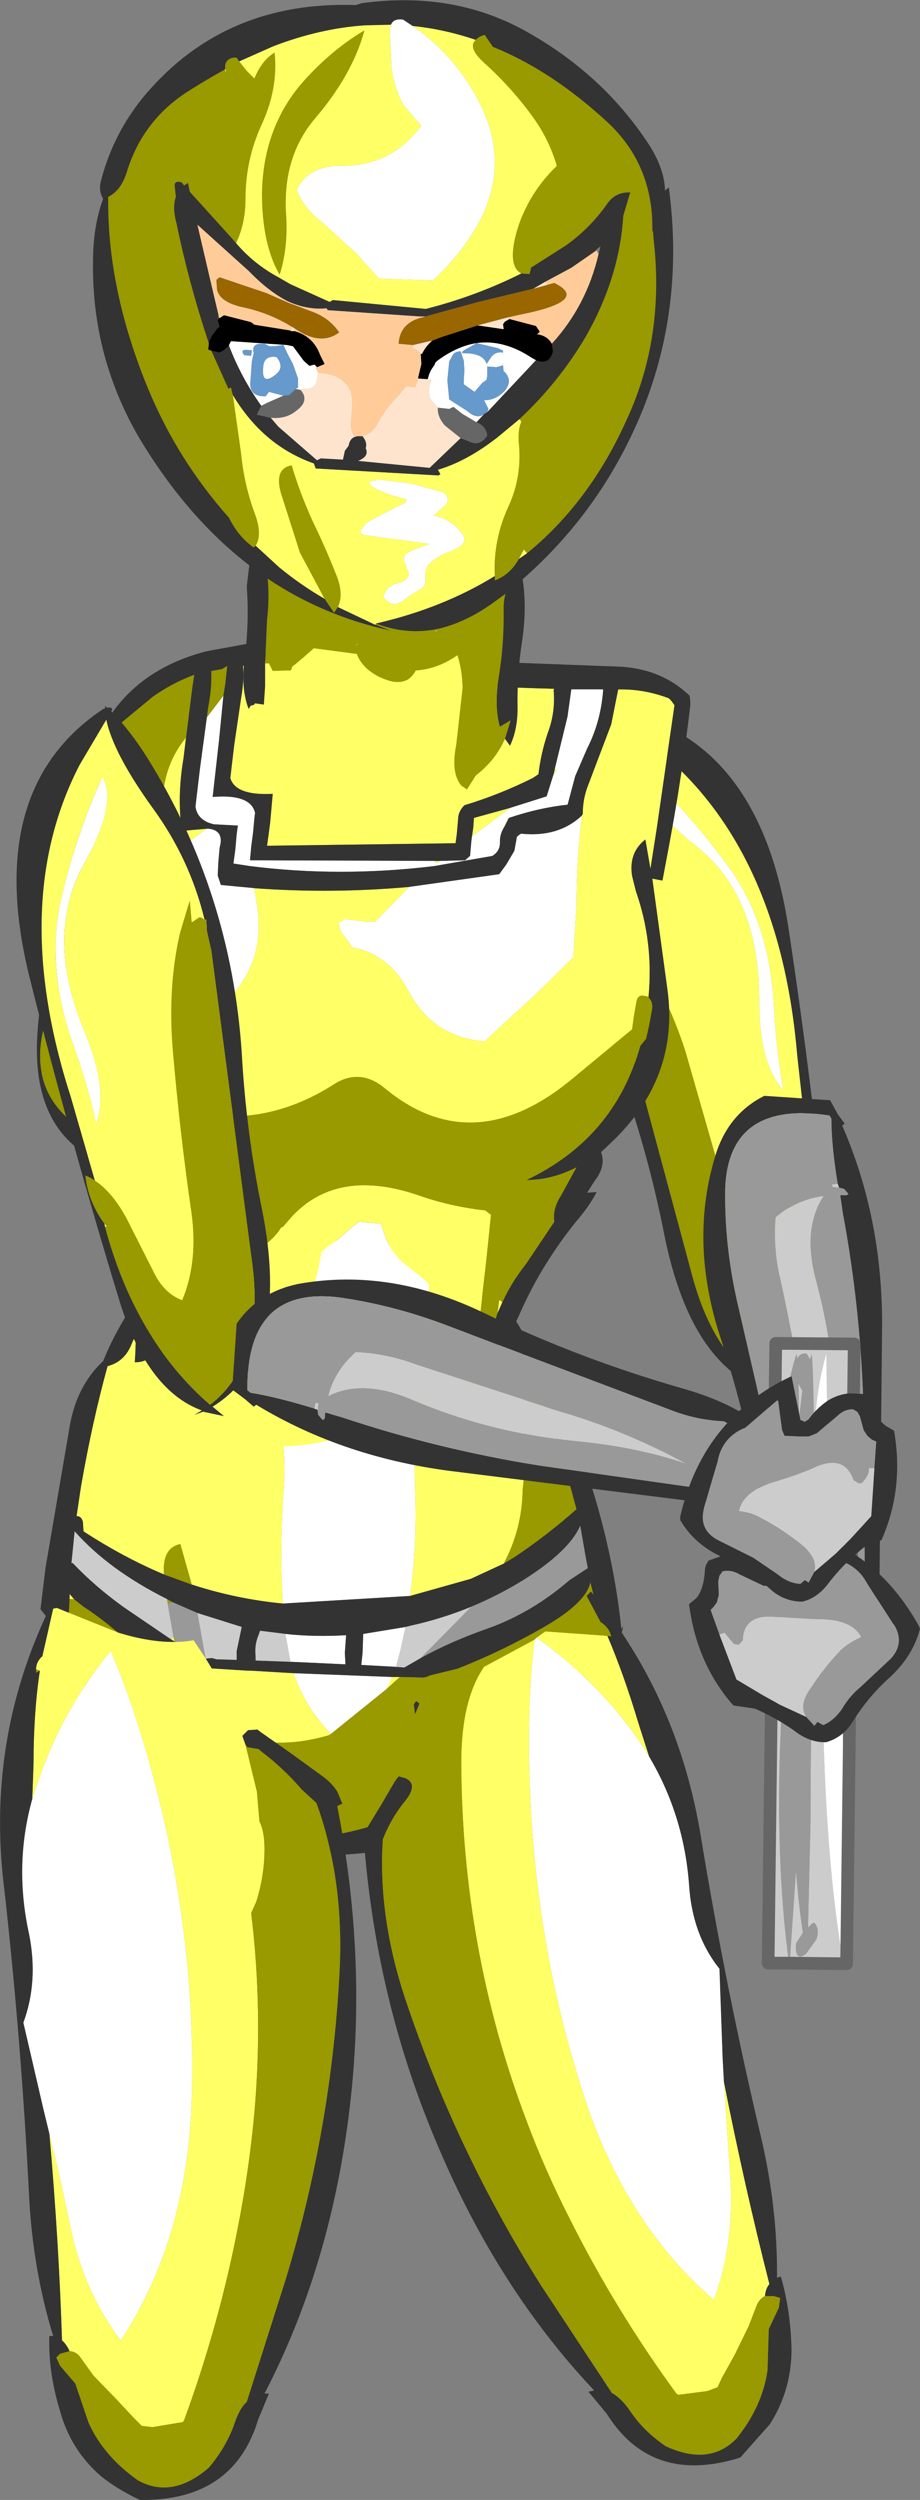<?xml version="1.0" encoding="UTF-8" standalone="no"?>
<svg xmlns:xlink="http://www.w3.org/1999/xlink" height="197.45px" width="72.7px" xmlns="http://www.w3.org/2000/svg">
  <rect width="100%" height="100%" fill="#808080" stroke="none"/>
  <g transform="matrix(1.0, 0.0, 0.0, 1.0, 33.2, 0.25)">
    <path d="M30.55 89.9 L29.8 83.15 Q28.45 67.1 19.05 59.2 L15.75 56.7 Q16.25 59.4 15.05 64.45 13.9 69.4 14.6 74.25 L14.5 74.4 14.8 75.25 15.1 76.7 21.5 100.5 Q23.6 108.3 28.9 109.75 32.45 102.8 31.15 93.65 L31.1 93.35 Q31.65 91.2 31.05 89.3 L30.55 89.9 M15.45 55.65 L15.5 55.85 15.65 55.85 Q26.8 58.05 29.1 73.0 31.05 85.85 32.35 99.15 33.1 106.7 29.7 109.9 L30.35 110.0 29.6 110.0 28.25 111.0 28.8 109.95 Q21.55 108.8 19.25 97.05 18.05 91.0 15.95 85.0 11.95 73.15 13.95 60.85 14.35 58.25 15.15 56.3 14.8 55.95 15.35 55.85 L15.45 55.65" fill="#333333" fill-rule="evenodd" stroke="none"/>
    <path d="M14.6 74.25 Q13.9 69.4 15.05 64.45 16.25 59.4 15.75 56.7 L19.05 59.2 Q28.45 67.1 29.8 83.15 L30.55 89.9 Q29.65 91.25 29.35 93.55 29.05 95.9 29.0 98.2 28.95 100.25 27.75 101.35 25.5 99.0 24.55 95.3 L20.95 82.75 Q19.4 78.0 16.95 74.6 L16.8 74.45 15.15 72.4 15.65 74.05 14.95 73.9 14.65 74.2 14.6 74.25 M31.1 93.35 L31.15 93.65 31.0 93.65 31.1 93.35 M24.75 68.75 Q21.55 64.25 17.8 60.75 17.55 63.2 21.85 66.6 26.75 70.5 26.8 78.55 26.75 83.7 28.7 85.85 28.15 82.8 27.95 79.25 27.65 73.1 24.75 68.75" fill="#ffff66" fill-rule="evenodd" stroke="none"/>
    <path d="M14.6 74.25 L14.65 74.2 14.95 73.9 15.65 74.05 15.15 72.4 16.8 74.45 16.95 74.6 Q19.4 78.0 20.95 82.75 L24.55 95.3 Q25.5 99.0 27.75 101.35 28.95 100.25 29.0 98.2 29.05 95.9 29.35 93.55 29.65 91.25 30.55 89.9 L31.05 89.3 Q31.65 91.2 31.1 93.35 L31.0 93.65 31.15 93.65 Q32.45 102.8 28.9 109.75 23.6 108.3 21.5 100.5 L15.1 76.7 14.8 75.25 14.5 74.4 14.6 74.25" fill="#999900" fill-rule="evenodd" stroke="none"/>
    <path d="M24.75 68.75 Q27.65 73.1 27.95 79.25 28.15 82.8 28.7 85.85 26.75 83.7 26.8 78.55 26.75 70.5 21.85 66.6 17.55 63.2 17.8 60.75 21.55 64.25 24.75 68.75" fill="#ffffff" fill-rule="evenodd" stroke="none"/>
    <path d="M-0.8 125.8 Q-0.25 121.85 -0.4 117.7 L-0.6 107.55 Q-0.75 107.4 -1.0 107.35 L-3.7 107.05 -4.7 107.55 Q-7.65 109.05 -10.65 110.05 L-11.35 110.55 Q-10.5 113.95 -10.8 117.7 -11.1 122.15 -10.85 126.4 -14.5 126.05 -18.05 124.9 L-18.95 121.7 Q-20.35 122.0 -20.25 123.95 L-20.25 124.1 Q-23.45 122.75 -26.6 120.7 L-26.65 119.95 Q-26.75 119.55 -27.05 119.5 L-27.15 119.5 -26.8 117.15 Q-25.9 112.0 -24.7 107.65 -23.35 107.3 -22.8 105.9 -21.15 101.95 -17.2 100.35 0.85 92.85 8.2 107.05 L8.15 107.45 8.3 115.55 8.1 117.45 Q8.05 120.55 6.6 123.25 L4.0 124.45 -0.8 125.8 M-27.7 126.05 L-27.7 125.65 -27.35 126.05 -27.7 126.05 M-21.65 130.6 Q-20.0 131.65 -18.2 131.85 L-16.7 132.95 -16.8 131.85 -16.6 131.8 -16.85 131.5 -13.65 131.7 -13.45 131.7 -13.4 131.7 -10.0 131.9 Q-9.1 134.55 -7.05 136.7 L-7.2 136.8 Q-14.05 138.8 -18.35 134.0 L-21.65 130.6 M-2.2 132.2 L-1.6 132.2 -2.65 133.15 -2.2 132.2 M9.4 109.65 L9.25 109.65 9.25 109.25 9.4 109.65 M-19.65 129.25 L-19.5 129.0 -19.4 129.4 -19.65 129.25" fill="#ffff66" fill-rule="evenodd" stroke="none"/>
    <path d="M-10.85 126.4 Q-11.1 122.15 -10.8 117.7 -10.5 113.95 -11.35 110.55 L-10.65 110.05 Q-7.65 109.05 -4.7 107.55 L-3.7 107.05 -1.0 107.35 Q-0.75 107.4 -0.6 107.55 L-0.4 117.7 Q-0.25 121.85 -0.8 125.8 L-10.85 126.4 M-10.0 131.9 L-2.2 132.2 -2.65 133.15 -7.05 136.7 Q-9.1 134.55 -10.0 131.9 M-1.9 131.4 L-4.65 131.25 -4.55 130.3 -4.5 128.85 -4.5 128.8 -1.15 128.25 -1.55 130.05 -1.9 131.4 M-10.65 128.8 Q-8.35 129.05 -5.85 128.9 L-5.95 130.3 -5.9 131.2 -10.25 131.0 -10.65 128.8" fill="#ffffff" fill-rule="evenodd" stroke="none"/>
    <path d="M-0.8 125.8 L4.0 124.45 6.6 123.25 7.5 122.7 Q10.1 120.95 12.35 118.95 L11.3 115.05 9.4 109.65 9.25 109.25 9.05 106.7 Q8.35 106.55 8.2 107.05 0.85 92.85 -17.2 100.35 -21.15 101.95 -22.8 105.9 -23.35 107.3 -24.7 107.65 -25.9 112.0 -26.8 117.15 L-27.15 119.5 -27.05 119.5 Q-26.75 119.55 -26.65 119.95 L-26.6 120.7 Q-23.45 122.75 -20.25 124.1 L-18.05 124.9 Q-14.5 126.05 -10.85 126.4 L-0.8 125.8 M-25.95 134.15 Q-27.5 129.9 -30.0 126.85 L-29.6 123.55 -27.75 112.75 Q-27.25 109.3 -25.05 107.25 -24.3 105.4 -23.25 103.7 -21.2 100.6 -18.0 98.65 -15.7 97.2 -13.2 96.55 -0.05 92.75 6.35 102.2 9.25 106.5 11.3 111.15 13.45 116.05 14.7 121.35 15.55 124.95 15.9 128.4 L16.05 128.2 15.9 128.8 15.95 128.95 16.05 128.7 15.95 129.2 16.05 131.6 15.5 131.9 15.35 131.45 15.1 132.2 Q13.4 133.35 12.45 135.3 12.4 134.55 12.5 133.85 12.6 133.1 12.05 132.7 L12.0 132.7 14.75 129.75 13.45 124.75 Q13.1 126.35 9.8 128.25 6.5 130.15 2.95 131.55 L0.7 132.1 0.65 132.15 0.3 132.25 -1.6 132.2 -2.2 132.2 -10.0 131.9 -13.4 131.7 -13.45 131.7 -13.65 131.7 -16.85 131.5 -16.6 131.8 -16.8 131.85 -18.2 131.85 Q-20.0 131.65 -21.65 130.6 L-23.05 129.45 Q-24.7 127.9 -26.6 126.65 L-27.3 126.1 -27.35 126.05 -27.7 125.65 -27.7 126.05 -27.8 128.05 -27.8 128.75 Q-27.2 129.4 -27.05 130.35 -26.85 131.65 -26.1 132.7 L-25.7 133.35 -25.95 133.95 -25.95 134.15 M0.3 143.85 Q-0.85 144.65 -1.85 145.7 -9.95 147.3 -16.05 144.35 L-15.5 144.2 Q-14.25 145.0 -12.45 145.05 -6.5 145.25 -1.3 143.05 -1.25 144.15 0.3 143.85 M-24.15 137.4 L-24.2 137.35 -24.1 137.3 -24.15 137.4 M0.05 130.7 Q2.4 129.4 5.25 128.4 8.8 127.15 11.8 124.55 L13.25 123.6 13.1 122.85 12.65 120.25 Q11.8 122.25 8.15 124.55 6.2 125.75 4.05 126.65 1.75 127.6 -0.75 128.15 L-1.15 128.25 -4.5 128.8 -4.5 128.85 -4.55 130.3 -4.65 131.25 -1.9 131.4 -1.25 131.45 0.05 130.7 M-20.0 126.05 Q-24.6 123.75 -27.3 120.7 L-27.55 123.2 -27.45 123.2 Q-25.7 125.05 -23.4 126.7 L-19.65 129.25 -19.4 129.4 -19.3 129.45 -17.3 131.05 -17.2 130.85 -16.95 130.75 -16.45 130.7 -16.1 130.8 -14.5 130.85 -14.5 130.15 -14.1 128.25 -17.6 127.15 -19.55 126.3 -20.0 126.05 M-10.25 131.0 L-5.9 131.2 -5.95 130.3 -5.85 128.9 Q-8.35 129.05 -10.65 128.8 L-12.65 128.55 -12.75 128.85 Q-13.1 129.65 -13.0 130.55 L-13.0 130.9 -10.25 131.0" fill="#333333" fill-rule="evenodd" stroke="none"/>
    <path d="M6.6 123.25 Q8.05 120.55 8.1 117.45 L8.3 115.55 8.15 107.45 8.2 107.05 Q8.35 106.55 9.05 106.7 L9.25 109.25 9.25 109.65 9.4 109.65 11.3 115.05 12.35 118.95 Q10.1 120.95 7.5 122.7 L6.6 123.25 M-20.25 124.1 L-20.25 123.95 Q-20.35 122.0 -18.95 121.7 L-18.05 124.9 -20.25 124.1 M12.45 135.3 L12.3 136.45 Q11.55 136.75 11.25 136.45 L11.0 136.7 Q7.4 140.05 2.9 142.25 L1.2 143.2 1.3 143.45 0.75 143.7 0.3 143.85 Q-1.25 144.15 -1.3 143.05 -6.5 145.25 -12.45 145.05 -14.25 145.0 -15.5 144.2 L-16.05 144.35 -18.5 144.4 -18.6 144.0 Q-18.45 143.45 -18.05 143.25 -21.45 141.1 -24.15 137.4 L-24.1 137.3 -24.2 137.35 Q-25.45 138.1 -25.8 136.25 L-25.95 134.15 -25.95 133.95 -25.7 133.35 -26.1 132.7 Q-26.85 131.65 -27.05 130.35 -27.2 129.4 -27.8 128.75 L-27.8 128.05 -27.7 126.05 -27.35 126.05 -27.3 126.1 -26.6 126.65 Q-24.7 127.9 -23.05 129.45 L-21.65 130.6 -18.35 134.0 Q-14.05 138.8 -7.2 136.8 L-7.05 136.7 -2.65 133.15 -1.6 132.2 0.3 132.25 0.65 132.15 0.7 132.1 2.95 131.55 Q6.5 130.15 9.8 128.25 13.1 126.35 13.45 124.75 L14.75 129.75 12.0 132.7 12.05 132.7 Q12.6 133.1 12.5 133.85 12.4 134.55 12.45 135.3 M-18.2 131.85 L-16.8 131.85 -16.7 132.95 -18.2 131.85 M-19.95 126.4 L-20.0 126.05 -19.55 126.3 -19.95 126.4 M-19.3 129.45 L-19.4 129.4 -19.5 129.0 -19.3 129.45" fill="#999900" fill-rule="evenodd" stroke="none"/>
    <path d="M4.05 126.65 L0.05 130.7 -1.25 131.45 -1.9 131.4 -1.55 130.05 -1.15 128.25 -0.75 128.15 Q1.75 127.6 4.05 126.65 M-19.65 129.25 L-23.4 126.7 Q-25.7 125.05 -27.45 123.2 L-27.55 123.2 -27.3 120.7 Q-24.6 123.75 -20.0 126.05 L-19.95 126.4 -19.5 129.0 -19.65 129.25 M-17.6 127.15 L-14.1 128.25 -14.5 130.15 -14.5 130.85 -16.1 130.8 -16.45 130.7 -16.95 130.75 -17.1 129.95 -17.6 127.15 M-10.65 128.8 L-10.25 131.0 -13.0 130.9 -13.0 130.55 Q-13.1 129.65 -12.75 128.85 L-12.65 128.55 -10.65 128.8" fill="#cccccc" fill-rule="evenodd" stroke="none"/>
    <path d="M4.05 126.65 Q6.2 125.75 8.15 124.55 11.8 122.25 12.65 120.25 L13.1 122.85 13.25 123.6 11.8 124.55 Q8.8 127.15 5.25 128.4 2.4 129.4 0.05 130.7 L4.05 126.65 M-19.5 129.0 L-19.95 126.4 -19.55 126.3 -17.6 127.15 -17.1 129.95 -16.95 130.75 -17.2 130.85 -17.3 131.05 -19.3 129.45 -19.5 129.0" fill="#999999" fill-rule="evenodd" stroke="none"/>
    <path d="M10.65 60.45 L10.8 60.65 10.55 60.9 10.65 60.45 M7.15 63.55 L4.1 65.8 4.2 65.1 4.25 64.35 7.15 63.55 M1.55 67.75 L1.3 67.95 1.15 67.75 1.55 67.75 M10.6 54.15 L10.55 54.25 Q10.7 56.0 10.1 57.6 9.55 59.2 9.35 60.9 L8.9 61.2 Q6.3 62.5 3.5 63.35 3.0 63.85 3.0 64.45 L2.9 65.6 2.8 66.35 -12.1 66.55 -12.05 66.2 -12.0 65.85 -11.85 64.7 -11.75 63.6 -11.65 62.45 Q-14.6 62.6 -15.0 61.2 L-14.7 58.65 -14.15 54.9 Q-13.9 53.5 -14.0 52.35 L-12.6 51.85 Q-2.15 53.85 10.6 54.15 M-0.85 69.8 L-3.55 72.55 -4.3 72.55 -5.95 72.35 -6.45 72.65 -6.25 73.35 -5.6 74.2 -5.4 74.55 Q-2.5 75.1 -0.95 77.95 0.95 81.65 5.1 82.0 L5.35 81.75 9.1 78.3 12.1 75.35 12.35 71.25 Q12.35 68.35 12.65 65.3 L12.75 64.2 12.85 64.05 Q12.85 62.8 13.3 61.7 L15.1 56.95 15.65 54.2 15.9 54.2 Q17.8 54.2 19.65 54.9 L19.85 55.1 20.1 55.45 18.7 65.15 18.2 68.35 17.8 66.05 Q16.45 67.1 16.75 68.95 L17.05 70.15 Q18.45 74.15 18.05 78.45 L18.05 78.55 17.95 78.45 17.7 78.4 Q17.2 78.3 17.1 78.85 L16.9 79.95 16.75 81.05 12.1 84.9 Q4.2 91.5 -2.8 85.7 -4.8 84.05 -6.9 85.45 -13.95 89.9 -21.65 86.35 L-26.25 84.45 -25.95 84.5 Q-25.45 83.65 -25.6 82.5 L-26.4 78.9 -26.95 75.6 -27.8 75.85 -26.15 72.25 -23.95 67.95 Q-21.9 68.7 -20.65 67.0 L-20.35 62.9 Q-20.2 60.05 -18.5 58.0 L-18.7 59.65 Q-19.2 62.6 -18.85 65.2 L-18.55 65.35 -16.8 65.2 Q-18.6 66.35 -20.0 67.95 -21.45 69.7 -23.35 70.95 L-23.55 72.85 Q-23.95 75.85 -23.15 78.45 -22.15 81.75 -18.95 82.6 L-15.25 78.75 Q-12.3 75.8 -12.85 71.6 L-13.1 69.9 Q-7.0 70.35 -0.85 69.8 M4.25 106.6 Q1.15 110.4 -4.45 112.65 -11.25 115.3 -16.9 112.65 -19.3 111.5 -20.8 109.55 L-21.3 109.6 -21.5 109.4 -21.5 109.05 -21.45 108.65 -21.45 108.6 -21.85 107.8 -21.35 107.6 -21.3 107.2 -21.25 106.85 -21.2 106.15 Q-18.35 107.75 -16.9 105.85 -16.85 104.0 -16.1 102.45 -15.0 100.1 -12.75 98.45 -11.4 97.45 -11.0 96.7 L-10.85 96.65 -10.2 95.9 Q-6.55 91.9 0.0 94.2 2.45 95.05 5.15 95.35 L5.6 95.7 5.25 99.1 4.75 103.55 Q4.7 104.2 4.3 104.75 4.1 105.05 4.05 105.4 4.0 106.0 4.2 106.45 L4.25 106.6 M-29.9 84.55 L-29.9 84.5 -29.75 84.5 -29.9 84.55 M-28.35 77.05 L-28.15 76.75 -28.2 77.05 -28.35 77.05 M11.05 62.3 L11.15 62.25 11.15 62.3 11.05 62.3 M6.5 102.6 L6.1 103.5 6.25 102.4 6.5 102.6 M-5.3 96.6 L-6.5 97.65 -7.35 98.25 -7.8 98.65 -8.05 100.05 -9.45 104.95 -10.55 108.25 -11.15 110.9 -9.85 111.7 Q-8.7 112.5 -7.15 112.35 L-6.8 112.3 -4.55 110.35 Q-3.35 109.3 -1.75 108.45 L-0.05 107.2 0.05 106.85 0.25 105.35 0.4 103.85 0.65 101.95 0.7 101.2 0.45 100.9 -1.4 99.45 Q-2.25 98.65 -2.7 97.6 L-3.1 96.4 -4.9 96.25 -4.95 96.35 -5.3 96.6" fill="#ffff66" fill-rule="evenodd" stroke="none"/>
    <path d="M10.65 60.45 L10.55 60.9 10.0 62.65 7.15 63.55 4.25 64.35 4.2 65.1 4.1 65.8 4.05 66.2 3.95 67.35 3.55 67.7 1.55 67.75 1.15 67.75 -13.45 67.7 -13.35 66.6 -13.2 65.45 -13.1 64.35 -13.05 63.95 Q-13.4 62.45 -16.4 62.7 L-15.9 58.25 -15.55 54.7 -15.4 53.75 -15.25 52.35 -15.65 52.6 -16.5 52.75 Q-16.45 54.1 -16.75 55.65 L-16.85 56.4 -17.4 60.5 -17.75 63.45 Q-17.6 64.55 -16.3 64.85 L-14.4 64.95 -14.5 65.7 -14.6 66.85 -14.75 67.95 -13.45 68.15 Q-6.35 69.05 1.1 68.15 L5.7 67.35 Q6.35 66.95 6.3 66.2 6.3 65.6 6.65 65.05 L7.0 64.35 Q9.35 63.55 11.65 63.3 L12.25 61.05 13.2 58.85 Q14.25 56.8 14.45 54.35 L14.45 54.2 11.95 54.2 11.65 56.35 10.65 60.45 M10.6 54.15 Q-2.15 53.85 -12.6 51.85 L-14.0 52.35 Q-13.9 53.5 -14.15 54.9 L-14.7 58.65 -15.0 61.2 Q-14.6 62.6 -11.65 62.45 L-11.75 63.6 -11.85 64.7 -12.0 65.85 -12.05 66.2 -12.1 66.55 2.8 66.35 2.9 65.6 3.0 64.45 Q3.0 63.85 3.5 63.35 6.3 62.5 8.9 61.2 L9.35 60.9 Q9.55 59.2 10.1 57.6 10.7 56.0 10.55 54.25 L10.6 54.15 M-0.85 69.8 Q-7.0 70.35 -13.1 69.9 L-15.75 69.65 -16.0 68.9 -15.95 67.85 -15.85 66.7 Q-15.45 65.3 -16.8 65.2 L-18.55 65.35 -18.85 65.2 Q-19.2 62.6 -18.7 59.65 L-18.5 58.0 -18.0 54.0 -17.85 53.05 Q-19.6 53.7 -21.15 54.8 L-24.65 57.7 -25.9 65.5 -26.2 69.85 Q-25.35 68.55 -24.3 67.75 L-24.1 67.85 -23.95 67.95 -26.15 72.25 -27.8 75.85 -28.15 76.75 -28.35 77.05 -29.25 79.35 Q-30.35 82.3 -29.9 84.5 L-29.9 84.55 Q-29.2 88.05 -24.85 89.9 L-20.1 91.85 -20.45 91.8 Q-21.25 92.0 -21.15 92.55 -30.85 91.55 -30.25 81.5 -30.0 76.6 -27.6 72.2 L-27.65 72.2 Q-27.7 66.95 -26.55 61.3 -24.85 53.45 -17.3 51.3 L-16.95 51.2 -13.4 50.55 Q-12.45 50.95 -12.35 51.35 L15.7 52.4 Q19.05 52.55 21.3 54.7 L21.35 55.1 21.35 55.45 Q20.7 61.05 19.65 66.65 L19.15 69.3 18.35 69.15 19.55 77.95 Q20.45 84.7 15.4 89.7 L14.3 90.75 Q14.7 91.85 13.8 93.0 L13.2 93.95 13.95 93.9 Q13.35 95.05 12.35 96.2 9.6 99.6 7.9 103.45 6.9 105.8 5.15 106.8 L5.45 105.45 6.1 103.5 6.5 102.6 Q7.2 101.05 8.35 99.6 L10.6 96.25 Q10.45 95.2 11.15 94.15 L11.2 94.05 12.35 91.95 Q10.4 92.95 8.4 92.95 15.35 89.65 17.4 82.35 L17.85 81.8 18.1 80.7 18.3 79.6 Q18.45 78.9 18.05 78.55 L18.05 78.45 Q18.45 74.15 17.05 70.15 L16.75 68.95 Q16.45 67.1 17.8 66.05 L18.2 68.35 18.7 65.15 20.1 55.45 19.85 55.1 19.65 54.9 Q17.8 54.2 15.9 54.2 L15.65 54.2 15.1 56.95 13.3 61.7 Q12.85 62.8 12.85 64.05 L12.75 64.2 Q10.9 65.9 8.0 65.6 7.85 65.65 7.65 65.85 L7.45 66.95 6.8 68.05 6.25 68.8 -0.85 69.8 M-21.25 106.85 Q-21.7 107.35 -22.55 107.35 -22.35 104.3 -22.65 101.35 L-23.3 95.6 Q-23.6 93.85 -22.65 92.95 L-21.65 93.05 -21.3 94.2 -21.35 94.35 Q-21.0 96.2 -20.9 98.3 L-20.7 104.65 -20.7 105.25 -20.95 105.3 -21.6 105.6 -21.25 106.1 -21.2 106.15 -21.25 106.85 M-19.6 92.65 Q-19.45 92.2 -19.65 92.0 -18.8 92.35 -18.05 92.65 L-19.6 92.65" fill="#333333" fill-rule="evenodd" stroke="none"/>
    <path d="M10.55 60.9 L10.8 60.65 10.65 60.45 11.65 56.35 11.95 54.2 14.45 54.2 14.45 54.35 Q14.25 56.8 13.2 58.85 L12.25 61.05 11.65 63.3 Q9.35 63.55 7.0 64.35 L6.65 65.05 Q6.3 65.6 6.3 66.2 6.35 66.95 5.7 67.35 L1.1 68.15 Q-6.35 69.05 -13.45 68.15 L-14.75 67.95 -14.6 66.85 -14.5 65.7 -14.4 64.95 -16.3 64.85 Q-17.6 64.55 -17.75 63.45 L-17.4 60.5 -16.85 56.4 -15.55 54.7 -15.9 58.25 -16.4 62.7 Q-13.4 62.45 -13.05 63.95 L-13.1 64.35 -13.2 65.45 -13.35 66.6 -13.45 67.7 1.15 67.75 1.3 67.95 1.55 67.75 3.55 67.7 3.95 67.35 4.05 66.2 4.1 65.8 7.15 63.55 10.0 62.65 10.55 60.9 M12.75 64.2 L12.65 65.3 Q12.35 68.35 12.35 71.25 L12.1 75.35 9.1 78.3 5.35 81.75 5.1 82.0 Q0.95 81.65 -0.95 77.95 -2.5 75.1 -5.4 74.55 L-5.6 74.2 -6.25 73.35 -6.45 72.65 -5.95 72.35 -4.3 72.55 -3.55 72.55 -0.85 69.8 6.25 68.8 6.8 68.05 7.45 66.95 7.65 65.85 Q7.85 65.65 8.0 65.6 10.9 65.9 12.75 64.2 M-13.1 69.9 L-12.85 71.6 Q-12.3 75.8 -15.25 78.75 L-18.95 82.6 Q-22.15 81.75 -23.15 78.45 -23.95 75.85 -23.55 72.85 L-23.35 70.95 Q-21.45 69.7 -20.0 67.95 -18.6 66.35 -16.8 65.2 -15.45 65.3 -15.85 66.7 L-15.95 67.85 -16.0 68.9 -15.75 69.65 -13.1 69.9 M11.05 62.3 L11.15 62.3 11.15 62.25 11.05 62.3 M-5.3 96.6 L-4.95 96.35 -4.9 96.25 -3.1 96.4 -2.7 97.6 Q-2.25 98.65 -1.4 99.45 L0.45 100.9 0.7 101.2 0.65 101.95 0.4 103.85 0.25 105.35 0.05 106.85 -0.05 107.2 -1.75 108.45 Q-3.35 109.3 -4.55 110.35 L-6.8 112.3 -7.15 112.35 Q-8.7 112.5 -9.85 111.7 L-11.15 110.9 -10.55 108.25 -9.45 104.95 -8.05 100.05 -7.8 98.65 -7.35 98.25 -6.5 97.65 -5.3 96.6" fill="#ffffff" fill-rule="evenodd" stroke="none"/>
    <path d="M-15.55 54.7 L-16.85 56.4 -16.75 55.65 Q-16.45 54.1 -16.5 52.75 L-15.65 52.6 -15.25 52.35 -15.4 53.75 -15.55 54.7 M-18.5 58.0 Q-20.2 60.05 -20.35 62.9 L-20.65 67.0 Q-21.9 68.7 -23.95 67.95 L-24.1 67.85 -24.3 67.75 Q-25.35 68.55 -26.2 69.85 L-25.9 65.5 -24.65 57.7 -21.15 54.8 Q-19.6 53.7 -17.85 53.05 L-18.0 54.0 -18.5 58.0 M-27.8 75.85 L-26.95 75.6 -26.4 78.9 -25.6 82.5 Q-25.45 83.65 -25.95 84.5 L-26.25 84.45 -21.65 86.35 Q-13.95 89.9 -6.9 85.45 -4.8 84.05 -2.8 85.7 4.2 91.5 12.1 84.9 L16.75 81.05 16.9 79.95 17.1 78.85 Q17.2 78.3 17.7 78.4 L17.95 78.45 18.05 78.55 Q18.45 78.9 18.3 79.6 L18.1 80.7 17.85 81.8 17.4 82.35 Q15.35 89.65 8.4 92.95 10.4 92.95 12.35 91.95 L11.2 94.05 11.15 94.15 Q10.45 95.2 10.6 96.25 L8.35 99.6 Q7.2 101.05 6.5 102.6 L6.25 102.4 6.1 103.5 5.45 105.45 4.55 106.8 4.25 106.6 4.2 106.45 Q4.0 106.0 4.05 105.4 4.1 105.05 4.3 104.75 4.7 104.2 4.75 103.55 L5.25 99.1 5.6 95.7 5.15 95.35 Q2.45 95.05 0.0 94.2 -6.55 91.9 -10.2 95.9 L-10.85 96.65 -11.0 96.7 Q-11.4 97.45 -12.75 98.45 -15.0 100.1 -16.1 102.45 -16.85 104.0 -16.9 105.85 -18.35 107.75 -21.2 106.15 L-21.25 106.1 -21.6 105.6 -20.95 105.3 -20.7 105.25 -20.7 104.65 -20.9 98.3 Q-21.0 96.2 -21.35 94.35 L-21.3 94.2 -21.65 93.05 -20.8 93.15 -20.9 93.05 -21.15 92.55 Q-21.25 92.0 -20.45 91.8 L-20.1 91.85 -24.85 89.9 Q-29.2 88.05 -29.9 84.55 L-29.75 84.5 -29.9 84.5 Q-30.35 82.3 -29.25 79.35 L-28.35 77.05 -28.2 77.05 -28.15 76.75 -27.8 75.85 M-19.6 92.65 L-18.05 92.65 Q-18.8 92.35 -19.65 92.0 -19.45 92.2 -19.6 92.65 M-19.9 93.25 L-19.75 93.25 -19.75 92.9 -19.9 93.25" fill="#999900" fill-rule="evenodd" stroke="none"/>
    <path d="M-24.9 55.5 L-24.9 55.7 -25.05 55.75 Q-34.5 62.05 -30.9 76.8 -27.75 89.4 -23.85 102.2 -21.65 109.55 -17.25 111.15 L-17.85 111.5 -17.15 111.25 -15.5 111.6 -16.4 110.85 Q-10.15 107.0 -12.5 95.25 -13.75 89.2 -14.1 82.85 -14.95 70.25 -21.5 59.7 -22.9 57.45 -24.4 55.95 -24.2 55.55 -24.75 55.65 L-24.9 55.5 M-25.7 93.0 L-27.6 86.4 Q-32.55 71.05 -26.9 60.15 L-24.8 56.6 Q-24.25 59.25 -21.15 63.55 -18.2 67.6 -17.05 72.35 L-16.9 72.4 -16.85 73.3 -16.5 74.85 -13.3 99.3 Q-12.2 107.3 -16.6 110.7 -22.5 105.6 -24.9 96.65 L-24.95 96.4 Q-26.25 94.6 -26.45 92.6 -26.05 92.75 -25.7 93.0" fill="#333333" fill-rule="evenodd" stroke="none"/>
    <path d="M-17.05 72.35 Q-18.2 67.6 -21.15 63.55 -24.25 59.25 -24.8 56.6 L-26.9 60.15 Q-32.55 71.05 -27.6 86.4 L-25.7 93.0 Q-24.35 93.9 -23.25 95.9 L-21.15 100.05 Q-20.3 101.9 -18.8 102.45 -17.55 99.45 -18.05 95.65 -19.0 89.1 -19.55 82.65 -19.95 77.7 -19.0 73.55 L-18.95 73.35 -18.2 70.85 -18.05 72.6 -17.45 72.2 Q-17.25 72.2 -17.1 72.35 L-17.05 72.35 M-24.95 96.4 L-24.9 96.65 -24.75 96.6 -24.95 96.4 M-28.45 71.15 Q-27.25 65.8 -25.1 61.1 -23.9 63.3 -26.6 68.05 -29.65 73.6 -26.6 81.05 -24.6 85.8 -25.6 88.5 -26.25 85.45 -27.45 82.15 -29.5 76.3 -28.45 71.15" fill="#ffff66" fill-rule="evenodd" stroke="none"/>
    <path d="M-17.05 72.35 L-17.1 72.35 Q-17.25 72.2 -17.45 72.2 L-18.05 72.6 -18.2 70.85 -18.95 73.35 -19.0 73.55 Q-19.95 77.7 -19.55 82.65 -19.0 89.1 -18.05 95.65 -17.55 99.45 -18.8 102.45 -20.3 101.9 -21.15 100.05 L-23.25 95.9 Q-24.35 93.9 -25.7 93.0 -26.05 92.75 -26.45 92.6 -26.25 94.6 -24.95 96.4 L-24.75 96.6 -24.9 96.65 Q-22.5 105.6 -16.6 110.7 -12.2 107.3 -13.3 99.3 L-16.5 74.85 -16.85 73.3 -16.9 72.4 -17.05 72.35" fill="#999900" fill-rule="evenodd" stroke="none"/>
    <path d="M-28.45 71.15 Q-29.5 76.3 -27.45 82.15 -26.25 85.45 -25.6 88.5 -24.6 85.8 -26.6 81.05 -29.65 73.6 -26.6 68.05 -23.9 63.3 -25.1 61.1 -27.25 65.8 -28.45 71.15" fill="#ffffff" fill-rule="evenodd" stroke="none"/>
    <path d="M-8.35 111.0 Q-11.25 110.1 -13.4 109.75 L-13.65 109.55 Q-13.75 101.2 -6.2 102.25 -1.8 102.9 2.55 104.6 L19.9 111.15 Q21.85 111.9 23.95 112.0 L24.0 112.0 24.65 112.35 25.3 112.55 25.7 112.6 Q26.0 115.0 24.5 117.35 L24.2 117.6 9.4 115.5 Q1.35 114.2 -6.15 111.7 L-7.5 111.3 -7.55 111.8 -7.7 111.9 -8.05 111.5 -8.1 111.1 -8.35 111.0 M-9.6 101.15 Q-12.8 101.8 -14.5 104.3 L-14.85 109.5 -13.85 110.25 -13.15 110.85 -12.95 110.7 Q-5.95 114.95 2.95 116.0 L22.15 118.4 Q28.45 119.25 27.0 111.6 L25.5 111.3 25.35 111.3 Q23.5 110.2 20.7 109.4 12.65 107.1 5.15 103.5 -2.35 99.85 -9.6 101.15" fill="#333333" fill-rule="evenodd" stroke="none"/>
    <path d="M-5.1 106.55 Q-2.7 106.65 -0.4 107.5 L10.95 111.2 Q16.25 112.75 21.0 115.35 17.05 114.0 12.05 113.55 5.3 112.85 -0.75 110.25 -4.55 108.65 -7.25 110.0 -6.8 108.25 -5.5 106.95 L-5.1 106.55 M-8.1 111.1 L-8.05 111.5 -7.7 111.9 -7.55 111.8 -7.5 111.3 -6.15 111.7 Q1.35 114.2 9.4 115.5 L24.2 117.6 24.5 117.35 Q26.0 115.0 25.7 112.6 L25.3 112.55 24.65 112.35 24.0 112.0 23.95 112.0 Q21.85 111.9 19.9 111.15 L2.55 104.6 Q-1.8 102.9 -6.2 102.25 -13.75 101.2 -13.65 109.55 L-13.4 109.75 Q-11.25 110.1 -8.35 111.0 L-8.25 110.55 -8.05 110.6 -8.1 111.1 M24.0 116.3 L23.9 116.5 23.65 116.35 24.0 116.3" fill="#999999" fill-rule="evenodd" stroke="none"/>
    <path d="M-5.1 106.55 L-5.5 106.95 Q-6.8 108.25 -7.25 110.0 -4.55 108.65 -0.75 110.25 5.3 112.85 12.05 113.55 17.05 114.0 21.0 115.35 16.25 112.75 10.95 111.2 L-0.4 107.5 Q-2.7 106.65 -5.1 106.55 M-8.1 111.1 L-8.05 110.6 -8.25 110.55 -8.35 111.0 -8.1 111.1 M24.0 116.3 L23.65 116.35 23.9 116.5 24.0 116.3" fill="#cccccc" fill-rule="evenodd" stroke="none"/>
    <path d="M-14.3 4.6 L-13.7 5.35 -13.1 5.95 Q-12.5 4.5 -11.5 3.9 -11.2 6.75 -12.55 9.65 -13.8 12.4 -13.8 15.45 -13.8 17.35 -14.5 18.85 L-14.55 18.95 -14.9 18.55 -18.2 14.9 -18.35 14.2 -18.65 14.4 -18.85 14.15 Q-19.4 14.0 -19.4 14.4 L-19.3 15.3 Q-19.6 16.1 -19.25 17.4 -18.3 22.0 -16.8 26.55 L-16.7 26.85 -16.7 27.0 -16.75 27.35 -16.5 27.45 -15.15 30.45 -14.95 30.35 -14.8 30.95 -14.15 35.55 Q-13.9 38.1 -13.05 40.35 -12.45 42.0 -13.0 42.85 L-13.15 43.0 Q-14.4 42.1 -15.1 40.65 -19.15 36.1 -21.5 30.45 -24.75 22.55 -24.65 15.3 -23.65 14.8 -23.2 13.4 -22.0 9.4 -18.55 7.1 -17.0 6.1 -15.45 5.25 L-15.3 5.5 -15.4 5.2 Q-15.5 4.45 -14.75 4.3 L-14.5 4.3 -14.3 4.6 M8.0 21.35 Q7.1 20.9 7.4 19.05 7.65 17.65 8.25 16.4 9.15 14.45 10.8 12.85 10.2 10.8 8.95 9.05 7.3 6.75 5.1 4.75 3.7 3.5 4.4 2.9 4.6 2.65 5.1 2.5 L5.75 3.45 Q10.35 5.3 14.75 9.35 18.45 12.75 18.35 18.0 L18.4 18.0 18.45 18.65 Q19.35 26.4 16.3 32.95 13.4 39.4 8.45 43.45 L8.2 43.15 7.8 43.9 Q7.1 45.15 5.9 45.6 L5.9 45.25 Q5.75 42.4 7.0 39.7 8.05 37.4 7.8 34.8 7.7 33.7 8.0 33.05 L7.85 32.85 Q10.95 29.95 13.05 26.4 15.75 21.7 16.05 16.8 L16.6 14.95 Q15.4 14.9 14.75 15.9 13.35 17.85 11.5 19.15 L8.75 20.9 8.75 21.0 8.65 21.4 8.0 21.35 M6.7 58.1 Q6.0 59.75 4.4 61.0 L3.7 62.1 3.25 61.8 Q2.4 60.8 2.85 58.55 L3.35 54.1 Q3.35 52.75 2.95 51.5 1.35 52.6 -0.35 52.7 -1.15 54.25 -3.25 53.2 -4.6 52.5 -5.0 51.4 L-8.4 50.95 -9.2 51.65 -10.1 52.4 -10.2 52.7 -11.65 52.75 -11.95 52.15 -12.25 52.15 -12.1 48.7 Q-11.9 47.0 -12.05 45.45 -7.65 48.4 -2.35 49.55 L-3.5 49.1 -3.5 49.0 Q-1.1 49.9 1.25 49.45 3.65 48.95 6.05 47.15 L6.75 46.65 Q6.6 47.15 6.6 47.8 6.65 50.6 6.2 53.35 5.85 55.55 6.3 57.15 L7.15 56.65 6.7 58.1 M-6.5 47.7 L-6.8 48.15 -7.55 47.05 -9.5 43.4 -11.0 38.7 Q-11.55 36.75 -10.15 36.5 -9.5 38.7 -8.5 40.9 -7.5 42.95 -6.65 45.1 -6.0 46.65 -6.5 47.7 M-11.1 21.45 Q-12.5 19.05 -12.5 15.0 -12.4 9.75 -9.2 6.15 -6.95 3.65 -4.4 2.15 -5.35 5.65 -8.3 9.1 -10.85 12.1 -10.6 16.55 -10.4 19.25 -11.1 21.45 M1.25 49.45 L1.25 49.65 1.3 49.65 1.25 49.45 M-4.9 50.55 L-5.1 50.75 -4.95 50.65 -4.9 50.55" fill="#999900" fill-rule="evenodd" stroke="none"/>
    <path d="M-14.55 18.95 L-14.5 18.85 Q-13.8 17.35 -13.8 15.45 -13.8 12.4 -12.55 9.65 -11.2 6.75 -11.5 3.9 -12.5 4.5 -13.1 5.95 L-13.7 5.35 -14.3 4.6 -11.6 3.4 Q-7.95 2.0 -4.4 1.75 L-2.3 1.7 -2.4 2.1 -2.25 5.15 Q-2.05 6.65 -1.35 8.0 L0.1 9.7 -0.5 10.4 Q-2.75 12.9 -6.3 12.85 -8.85 12.85 -9.75 14.75 -9.2 16.2 -7.75 17.3 L-5.05 19.75 -3.25 21.75 1.0 21.9 Q3.25 19.85 4.65 17.3 7.0 12.9 4.9 8.3 3.0 4.3 -0.6 1.8 1.9 2.05 4.4 2.9 3.7 3.5 5.1 4.75 7.3 6.75 8.95 9.05 10.2 10.8 10.8 12.85 9.15 14.45 8.25 16.4 7.65 17.65 7.4 19.05 7.1 20.9 8.0 21.35 4.4 23.15 0.45 24.15 L-6.9 23.45 -7.15 23.6 -10.25 22.2 -11.2 21.65 Q-13.15 20.6 -14.55 18.95 M-15.4 5.2 L-15.3 5.5 -15.45 5.25 -15.4 5.2 M-13.0 42.85 Q-12.45 42.0 -13.05 40.35 -13.9 38.1 -14.15 35.55 L-14.8 30.95 Q-12.4 34.95 -8.4 36.35 L-8.25 36.75 1.45 37.3 1.6 37.2 1.4 36.85 Q3.65 36.2 6.1 34.3 L7.85 32.85 8.0 33.05 Q7.7 33.7 7.8 34.8 8.05 37.4 7.0 39.7 5.75 42.4 5.9 45.25 1.75 47.8 -3.5 49.0 L-3.55 49.1 -6.5 47.7 Q-6.0 46.65 -6.65 45.1 -7.5 42.95 -8.5 40.9 -9.5 38.7 -10.15 36.5 -11.55 36.75 -11.0 38.7 L-9.5 43.4 -7.55 47.05 Q-9.45 45.95 -11.15 44.55 L-13.0 42.85 M3.25 61.8 L0.9 62.8 Q-6.3 65.25 -11.1 60.15 L-11.6 59.55 -12.7 58.5 -12.95 57.95 -13.05 57.7 -13.45 57.55 -13.8 57.15 -13.8 56.75 -13.65 56.05 -13.55 55.75 -13.4 55.5 -13.1 55.4 -13.05 55.3 -12.35 55.4 -12.25 53.95 -12.25 52.15 -11.95 52.15 -11.65 52.75 -10.2 52.7 -10.1 52.4 -9.2 51.65 -8.4 50.95 -5.0 51.4 Q-4.6 52.5 -3.25 53.2 -1.15 54.25 -0.35 52.7 1.35 52.6 2.95 51.5 3.35 52.75 3.35 54.1 L2.85 58.55 Q2.4 60.8 3.25 61.8 M-11.1 21.45 Q-10.4 19.25 -10.6 16.55 -10.85 12.1 -8.3 9.1 -5.35 5.65 -4.4 2.15 -6.95 3.65 -9.2 6.15 -12.4 9.75 -12.5 15.0 -12.5 19.05 -11.1 21.45 M8.45 43.45 L7.8 43.9 8.2 43.15 8.45 43.45 M-3.45 37.6 L-3.45 37.7 Q-4.5 37.75 -3.6 38.3 -2.45 38.9 -1.15 39.15 L-1.05 39.2 -1.15 39.45 -1.9 39.8 -3.9 40.85 -4.3 41.1 -4.6 41.5 -4.75 41.8 -4.45 42.0 0.7 42.7 0.65 42.75 -0.6 43.2 -1.0 43.4 -1.2 43.6 -1.3 43.95 -1.05 44.65 Q-0.5 45.55 -2.05 45.9 L-2.5 46.15 -2.8 46.6 -2.9 46.9 Q-2.15 47.95 -1.1 47.0 L-0.6 46.65 0.15 46.2 0.4 45.9 0.4 45.5 0.4 45.15 0.45 44.75 0.6 44.4 Q1.4 43.6 2.5 43.25 L3.1 42.95 3.45 42.6 3.5 42.25 Q2.85 40.9 1.05 40.45 L1.2 40.35 1.7 39.9 2.1 39.55 Q2.35 38.85 1.7 38.6 L-0.7 37.95 -3.45 37.6 M1.25 49.45 L1.3 49.65 1.25 49.65 1.25 49.45 M-4.9 50.55 L-4.95 50.65 -5.1 50.75 -4.9 50.55" fill="#ffff66" fill-rule="evenodd" stroke="none"/>
    <path d="M-14.3 4.6 L-14.5 4.3 -14.75 4.3 Q-15.5 4.45 -15.4 5.2 L-15.45 5.25 Q-17.0 6.1 -18.55 7.1 -22.0 9.4 -23.2 13.4 -23.65 14.8 -24.65 15.3 -24.75 22.55 -21.5 30.45 -19.15 36.1 -15.1 40.65 -14.4 42.1 -13.15 43.0 L-13.0 42.85 -11.15 44.55 Q-9.45 45.95 -7.55 47.05 L-6.8 48.15 -6.5 47.7 -3.55 49.1 -3.5 49.1 -2.35 49.55 Q-7.65 48.4 -12.05 45.45 -11.9 47.0 -12.1 48.7 L-12.25 52.15 -12.25 53.95 -12.35 55.4 -13.05 55.3 -13.1 55.4 -13.4 55.5 -13.55 55.75 Q-14.2 54.1 -13.85 51.6 -13.5 48.85 -13.7 46.05 L-13.5 44.4 Q-18.5 40.55 -22.25 34.25 -25.95 27.85 -25.85 20.45 -25.85 17.6 -25.05 15.45 -25.45 14.8 -25.2 13.95 -24.2 10.15 -21.65 7.15 -15.35 -0.2 -5.1 0.15 L-4.6 0.0 Q2.7 -1.0 8.5 2.3 14.35 5.6 17.9 10.9 19.3 12.95 19.35 14.8 L19.65 14.55 Q20.95 24.2 17.35 32.7 14.15 40.2 8.1 45.5 8.45 47.8 8.05 50.45 7.65 53.0 7.7 55.7 7.7 57.4 7.1 58.65 L6.7 58.1 7.15 56.65 6.3 57.15 Q5.85 55.55 6.2 53.35 6.65 50.6 6.6 47.8 6.6 47.15 6.75 46.65 L6.05 47.15 Q3.65 48.95 1.25 49.45 -1.1 49.9 -3.5 49.0 1.75 47.8 5.9 45.25 L5.9 45.6 Q7.1 45.15 7.8 43.9 L8.45 43.45 Q13.4 39.4 16.3 32.95 19.35 26.4 18.45 18.65 L18.4 18.0 18.35 18.0 Q18.45 12.75 14.75 9.35 10.35 5.3 5.75 3.45 L5.1 2.5 Q4.6 2.65 4.4 2.9 1.9 2.05 -0.6 1.8 L-1.35 1.3 Q-2.1 1.2 -2.3 1.7 L-4.4 1.75 Q-7.95 2.0 -11.6 3.4 L-14.3 4.6 M-14.8 30.95 L-14.95 30.35 -15.15 30.45 -16.5 27.45 -15.85 27.6 -15.5 27.4 -15.1 27.05 Q-14.15 29.55 -12.55 31.8 L-12.9 32.5 -11.8 32.75 -11.2 33.45 -8.15 36.1 -7.85 35.95 -6.1 36.05 -5.95 35.35 -5.65 34.95 Q-5.55 34.25 -4.9 34.2 L-4.7 34.2 -4.55 34.2 Q-4.15 34.7 -4.3 35.15 -4.0 35.8 -4.9 36.15 L0.75 36.7 3.2 34.35 3.95 34.65 Q4.75 35.0 5.3 34.15 5.2 33.4 4.45 33.1 L5.05 32.45 5.3 32.3 9.1 28.25 9.15 28.2 Q10.2 28.65 10.5 27.5 L10.4 26.9 Q13.15 23.9 14.1 19.8 L14.25 19.2 13.9 19.5 13.9 19.55 11.95 20.9 9.9 22.0 8.95 22.55 4.6 23.6 0.4 24.75 0.05 24.75 -7.3 24.25 -7.4 24.1 Q-8.9 24.25 -10.45 23.55 -11.95 22.8 -13.55 21.15 L-17.6 17.5 -16.4 22.65 -15.95 24.55 -15.9 24.9 -16.0 25.05 -15.85 25.55 -16.0 25.65 -16.45 26.25 -16.65 26.65 -16.7 26.85 -16.8 26.55 Q-18.3 22.0 -19.25 17.4 -19.6 16.1 -19.3 15.3 L-19.4 14.4 Q-19.4 14.0 -18.85 14.15 L-18.65 14.4 -18.35 14.2 -18.2 14.9 -14.9 18.55 -14.55 18.95 Q-13.15 20.6 -11.2 21.65 L-10.25 22.2 -7.15 23.6 -6.9 23.45 0.45 24.15 Q4.4 23.15 8.0 21.35 L8.65 21.4 8.75 21.0 8.75 20.9 11.5 19.15 Q13.35 17.85 14.75 15.9 15.4 14.9 16.6 14.95 L16.05 16.8 Q15.75 21.7 13.05 26.4 10.95 29.95 7.85 32.85 L6.1 34.3 Q3.65 36.2 1.4 36.85 L1.6 37.2 1.45 37.3 -8.25 36.75 -8.4 36.35 Q-12.4 34.95 -14.8 30.95" fill="#333333" fill-rule="evenodd" stroke="none"/>
    <path d="M-10.2 25.9 L-10.3 25.85 -13.1 25.4 -13.35 25.2 -15.5 24.65 -15.8 24.85 -15.85 24.85 -15.9 24.9 -15.95 24.55 -16.4 22.65 -17.6 17.5 -13.55 21.15 Q-11.95 22.8 -10.45 23.55 -8.9 24.25 -7.4 24.1 L-7.3 24.25 0.05 24.75 0.05 24.85 Q-1.6 25.3 -1.7 26.9 L-0.55 27.0 -0.55 27.3 -0.3 27.35 0.05 27.7 0.1 28.5 -0.15 29.55 -0.15 29.65 -0.4 30.35 -1.1 30.25 -1.8 31.1 Q-2.7 31.95 -3.4 33.25 -3.85 34.1 -4.7 34.2 L-4.9 34.2 -5.2 34.2 Q-5.55 33.65 -5.45 33.05 L-5.4 32.3 -5.35 31.55 -5.45 30.75 Q-6.05 29.25 -8.05 29.2 L-8.25 28.8 -8.15 28.75 -7.55 28.5 -7.9 27.8 Q-8.45 26.3 -9.95 25.9 L-9.9 25.7 Q-7.85 27.1 -6.4 26.0 -7.15 24.9 -8.45 24.4 L-10.45 23.65 -12.15 22.9 -15.85 21.65 -16.1 21.85 -16.05 22.6 Q-15.85 23.65 -13.85 24.05 -11.85 24.5 -10.15 25.55 L-10.2 25.9 M9.9 22.0 L11.95 20.9 13.9 19.55 13.9 19.5 14.1 19.8 Q13.15 23.9 10.4 26.9 10.05 26.25 9.2 26.15 L9.3 26.1 9.45 25.95 9.15 25.5 7.05 24.95 7.0 24.8 7.9 24.6 Q13.45 23.5 10.6 22.1 L10.05 22.25 9.9 22.0" fill="#ffcc99" fill-rule="evenodd" stroke="none"/>
    <path d="M-16.5 27.45 L-16.75 27.35 -16.7 27.0 -16.7 26.85 -16.65 26.65 -16.45 26.25 -16.0 25.65 -15.85 25.55 -16.0 25.05 -15.9 24.9 -15.85 24.85 -15.8 24.85 -15.5 24.65 -13.35 25.2 -13.1 25.4 -10.3 25.85 -10.2 25.9 -9.95 25.9 Q-8.45 26.3 -7.9 27.8 L-7.55 28.5 -8.15 28.75 -8.35 28.55 -8.75 28.65 -9.2 28.25 -10.05 27.1 -10.55 27.0 -14.95 26.7 -15.1 27.0 -15.1 27.05 -15.5 27.4 -15.85 27.6 -16.5 27.45 M-0.15 29.65 L-0.15 29.55 0.1 28.5 0.05 27.7 0.15 27.7 Q0.4 27.15 0.95 26.65 L1.75 26.35 4.55 25.45 6.6 25.75 6.55 25.35 6.7 25.15 7.05 24.95 9.15 25.5 9.45 25.95 9.3 26.1 9.2 26.15 Q10.05 26.25 10.4 26.9 L10.5 27.5 Q10.2 28.65 9.15 28.2 L8.8 28.0 Q6.6 26.55 4.45 26.85 2.9 27.1 1.35 28.25 L1.2 28.4 1.15 28.55 0.85 29.0 0.7 29.35 0.6 29.7 -0.15 29.65" fill="#000000" fill-rule="evenodd" stroke="none"/>
    <path d="M-10.15 25.55 Q-11.85 24.5 -13.85 24.05 -15.85 23.65 -16.05 22.6 L-16.1 21.85 -15.85 21.65 -12.15 22.9 -10.45 23.65 -8.45 24.4 Q-7.15 24.9 -6.4 26.0 -7.85 27.1 -9.9 25.7 L-10.15 25.55 M-0.55 27.0 L-1.7 26.9 Q-1.6 25.3 0.05 24.85 L0.4 24.75 4.6 23.6 8.95 22.55 10.05 22.25 10.6 22.1 Q13.45 23.5 7.9 24.6 L7.0 24.8 4.55 25.45 1.75 26.35 0.95 26.65 -0.55 27.0" fill="#996600" fill-rule="evenodd" stroke="none"/>
    <path d="M-0.6 1.8 Q3.0 4.3 4.9 8.3 7.0 12.9 4.65 17.3 3.25 19.85 1.0 21.9 L-3.25 21.75 -5.05 19.75 -7.75 17.3 Q-9.2 16.2 -9.75 14.75 -8.85 12.85 -6.3 12.85 -2.75 12.9 -0.5 10.4 L0.1 9.7 -1.35 8.0 Q-2.05 6.65 -2.25 5.15 L-2.4 2.1 -2.3 1.7 Q-2.1 1.2 -1.35 1.3 L-0.6 1.8 M-8.15 28.75 L-8.25 28.8 -8.05 29.2 -8.2 30.0 Q-8.35 30.35 -8.75 30.45 L-9.45 30.5 -9.45 30.55 -9.7 30.5 -9.85 30.5 -9.65 30.35 -9.65 29.65 -10.05 28.5 -10.45 27.75 -10.8 27.0 -11.55 27.1 -11.9 27.1 -12.3 26.9 -12.55 26.9 Q-13.35 26.9 -13.15 27.65 L-13.3 28.3 -13.4 29.75 Q-13.6 31.1 -12.2 31.05 L-11.95 30.7 -10.8 31.0 -12.05 31.55 -12.55 31.8 Q-14.15 29.55 -15.1 27.05 L-15.1 27.0 -14.95 26.7 -10.55 27.0 -10.05 27.1 -9.2 28.25 -8.75 28.65 -8.35 28.55 -8.15 28.75 M9.1 28.25 L5.3 32.3 5.4 32.05 5.05 31.35 5.25 31.35 Q6.05 31.3 6.7 30.6 7.35 29.8 6.65 29.1 L6.6 29.1 6.55 28.6 6.05 28.75 5.3 28.7 5.3 29.45 5.25 29.75 4.9 30.0 4.3 30.7 3.45 30.1 3.45 29.75 3.5 29.0 3.45 28.25 3.2 27.5 Q2.8 27.5 2.6 27.75 L2.3 28.3 2.15 29.8 2.3 31.3 3.7 32.2 Q4.5 32.9 5.05 32.45 L4.45 33.1 3.35 32.45 2.65 31.9 2.6 31.9 2.3 32.05 1.4 31.95 0.8 31.25 Q0.55 30.5 0.9 29.75 L0.6 29.7 0.7 29.35 0.85 29.0 1.15 28.55 1.2 28.4 1.35 28.25 Q2.9 27.1 4.45 26.85 6.6 26.55 8.8 28.0 L9.15 28.2 9.1 28.25 M4.45 26.85 L3.95 27.15 Q2.95 27.65 3.5 27.65 5.0 27.65 5.25 28.5 L5.65 27.9 Q6.0 27.5 6.55 27.6 L6.55 27.45 6.15 27.25 4.45 26.85 M-3.45 37.6 L-0.7 37.95 1.7 38.6 Q2.35 38.85 2.1 39.55 L1.7 39.9 1.2 40.35 1.05 40.45 Q2.85 40.9 3.5 42.25 L3.45 42.6 3.1 42.95 2.5 43.25 Q1.4 43.6 0.6 44.4 L0.45 44.75 0.4 45.15 0.4 45.5 0.4 45.9 0.15 46.2 -0.6 46.65 -1.1 47.0 Q-2.15 47.95 -2.9 46.9 L-2.8 46.6 -2.5 46.15 -2.05 45.9 Q-0.5 45.55 -1.05 44.65 L-1.3 43.95 -1.2 43.6 -1.0 43.4 -0.6 43.2 0.65 42.75 0.7 42.7 -4.45 42.0 -4.75 41.8 -4.6 41.5 -4.3 41.1 -3.9 40.85 -1.9 39.8 -1.15 39.45 -1.05 39.2 -1.15 39.15 Q-2.45 38.9 -3.6 38.3 -4.5 37.75 -3.45 37.7 L-3.45 37.6 M-13.3 27.4 L-13.55 27.4 Q-14.3 27.3 -13.9 27.8 L-13.35 27.85 -13.3 27.4 M-12.4 28.75 Q-12.35 27.8 -11.35 27.95 -10.65 28.8 -11.5 29.4 -12.55 30.2 -12.4 28.75" fill="#ffffff" fill-rule="evenodd" stroke="none"/>
    <path d="M-10.2 25.9 L-10.15 25.55 -9.9 25.7 -9.95 25.9 -10.2 25.9 M-8.05 29.2 Q-6.05 29.25 -5.45 30.75 L-5.35 31.55 -5.4 32.3 -5.45 33.05 Q-5.55 33.65 -5.2 34.2 L-4.9 34.2 Q-5.55 34.25 -5.65 34.95 L-5.95 35.35 -6.1 36.05 -7.85 35.95 -8.15 36.1 -11.2 33.45 -11.8 32.75 -11.75 32.75 Q-10.6 32.85 -9.8 32.2 -8.7 31.4 -9.45 30.55 L-9.45 30.5 -8.75 30.45 Q-8.35 30.35 -8.2 30.0 L-8.05 29.2 M-4.7 34.2 Q-3.85 34.1 -3.4 33.25 -2.7 31.95 -1.8 31.1 L-1.1 30.25 -0.4 30.35 -0.15 29.65 0.6 29.7 0.9 29.75 Q0.55 30.5 0.8 31.25 L1.4 31.95 Q1.35 32.65 1.95 33.35 L3.2 34.35 0.75 36.7 -4.9 36.15 Q-4.0 35.8 -4.3 35.15 -4.15 34.7 -4.55 34.2 L-4.7 34.2 M0.05 27.7 L-0.3 27.35 -0.55 27.3 -0.55 27.0 0.95 26.65 Q0.4 27.15 0.15 27.7 L0.05 27.7 M0.05 24.85 L0.05 24.75 0.4 24.75 0.05 24.85 M8.95 22.55 L9.9 22.0 10.05 22.25 8.95 22.55 M9.15 28.2 L9.1 28.25 9.15 28.2 M7.05 24.95 L6.7 25.15 6.55 25.35 6.6 25.75 4.55 25.45 7.0 24.8 7.05 24.95" fill="#fee4cd" fill-rule="evenodd" stroke="none"/>
    <path d="M5.3 32.3 L5.05 32.45 Q4.5 32.9 3.7 32.2 L2.3 31.3 2.15 29.8 2.3 28.3 2.6 27.75 Q2.8 27.5 3.2 27.5 L3.45 28.25 3.5 29.0 3.45 29.75 3.45 30.1 4.3 30.7 4.9 30.0 5.25 29.75 5.3 29.45 5.3 28.7 6.05 28.75 6.55 28.6 6.6 29.1 6.65 29.1 Q7.35 29.8 6.7 30.6 6.05 31.3 5.25 31.35 L5.05 31.35 5.4 32.05 5.3 32.3 M4.45 26.85 L6.15 27.25 6.55 27.45 6.55 27.6 Q6.0 27.5 5.65 27.9 L5.25 28.5 Q5.0 27.65 3.5 27.65 2.95 27.65 3.95 27.15 L4.45 26.85 M-10.8 31.0 L-11.95 30.7 -12.2 31.05 Q-13.6 31.1 -13.4 29.75 L-13.3 28.3 -13.15 27.65 Q-13.35 26.9 -12.55 26.9 L-12.3 26.9 -11.9 27.1 -11.55 27.1 -10.8 27.0 -10.45 27.75 -10.05 28.5 -9.65 29.65 -9.65 30.35 -9.85 30.5 -10.35 30.95 -10.7 31.0 -10.8 31.0 M-13.3 27.4 L-13.35 27.85 -13.9 27.8 Q-14.3 27.3 -13.55 27.4 L-13.3 27.4 M-12.4 28.75 Q-12.55 30.2 -11.5 29.4 -10.65 28.8 -11.35 27.95 -12.35 27.8 -12.4 28.75" fill="#6699cc" fill-rule="evenodd" stroke="none"/>
    <path d="M4.45 33.1 Q5.2 33.4 5.3 34.15 4.75 35.0 3.95 34.65 L3.2 34.35 1.95 33.35 Q1.35 32.65 1.4 31.95 L2.3 32.05 2.6 31.9 2.65 31.9 3.35 32.45 4.45 33.1 M-9.45 30.55 Q-8.7 31.4 -9.8 32.2 -10.6 32.85 -11.75 32.75 L-11.8 32.75 -12.9 32.5 -12.55 31.8 -12.05 31.55 -10.8 31.0 -10.7 31.0 -10.35 30.95 -9.85 30.5 -9.7 30.5 -9.45 30.55" fill="#666666" fill-rule="evenodd" stroke="none"/>
    <path d="M9.9 128.6 L14.8 128.95 Q16.1 132.0 17.25 135.85 L18.1 138.5 17.5 137.55 Q14.15 132.6 9.2 129.1 L9.9 128.6 M5.05 131.4 L9.05 129.25 Q8.35 134.9 8.75 142.45 9.35 153.9 12.7 164.5 15.7 174.3 22.1 180.4 L23.2 181.4 Q24.85 176.95 24.5 171.65 L24.0 164.15 Q25.65 172.5 27.6 180.15 27.3 180.5 27.25 181.1 26.9 181.25 26.65 181.7 L25.95 183.5 24.85 185.75 23.85 187.55 23.5 188.3 22.7 188.6 20.4 188.9 20.25 188.8 Q15.5 182.3 11.9 175.15 9.85 171.15 8.35 167.1 3.3 153.7 3.25 138.95 3.25 134.0 5.05 131.4" fill="#ffff66" fill-rule="evenodd" stroke="none"/>
    <path d="M14.8 128.95 L15.1 129.0 Q14.95 128.3 14.25 127.85 L13.15 125.8 13.5 125.45 Q20.4 133.75 22.2 144.9 24.15 156.75 26.95 168.6 28.25 174.15 28.2 179.65 L28.5 179.55 Q29.3 182.3 29.35 185.45 29.3 188.6 27.65 191.2 L25.3 193.85 Q18.3 196.05 14.75 190.4 L13.3 188.65 13.75 188.55 Q6.2 180.55 1.45 169.35 -3.35 158.2 -4.4 145.7 L-4.6 145.6 -4.3 144.3 -3.05 142.25 -2.0 140.45 -1.7 140.05 -1.15 140.2 Q-0.05 140.7 -1.35 142.2 -2.35 143.5 -2.9 144.9 L-2.95 145.0 Q-3.35 151.2 -1.1 157.85 2.9 169.7 9.55 180.25 L15.15 188.75 Q15.9 189.15 16.65 190.25 17.65 191.75 19.4 192.95 22.85 194.55 25.0 192.35 27.05 189.8 27.45 186.95 L27.55 183.7 28.35 182.0 28.45 181.25 27.95 181.1 27.25 181.1 Q27.3 180.5 27.6 180.15 25.65 172.5 24.0 164.15 L23.9 162.3 23.65 155.25 Q21.5 152.55 21.25 148.65 20.85 143.15 18.1 138.5 L17.25 135.85 Q16.1 132.0 14.8 128.95 M-0.4 135.15 L-0.5 134.35 -0.3 134.1 -0.05 134.3 -0.4 135.15" fill="#333333" fill-rule="evenodd" stroke="none"/>
    <path d="M9.9 128.6 L10.6 128.1 13.15 125.8 14.25 127.85 Q14.95 128.3 15.1 129.0 L14.8 128.95 9.9 128.6 M-1.15 140.2 Q-0.3 137.4 -0.4 135.15 L-0.05 134.3 -0.3 134.1 -0.35 134.05 0.4 133.45 1.55 132.2 1.65 132.15 Q3.3 132.05 5.05 131.4 3.25 134.0 3.25 138.95 3.3 153.7 8.35 167.1 9.85 171.15 11.9 175.15 15.5 182.3 20.25 188.8 L20.4 188.9 22.7 188.6 23.5 188.3 23.85 187.55 24.85 185.75 25.95 183.5 26.65 181.7 Q26.9 181.25 27.25 181.1 L27.95 181.1 28.45 181.25 28.35 182.0 27.55 183.7 27.45 186.95 Q27.05 189.8 25.0 192.35 22.85 194.55 19.4 192.95 17.65 191.75 16.65 190.25 15.9 189.15 15.15 188.75 L9.55 180.25 Q2.9 169.7 -1.1 157.85 -3.35 151.2 -2.95 145.0 L-2.9 144.9 Q-2.35 143.5 -1.35 142.2 -0.05 140.7 -1.15 140.2" fill="#999900" fill-rule="evenodd" stroke="none"/>
    <path d="M9.05 129.25 L9.2 129.1 Q14.15 132.6 17.5 137.55 L18.1 138.5 Q20.85 143.15 21.25 148.65 21.5 152.55 23.65 155.25 L23.9 162.3 24.0 164.15 24.5 171.65 Q24.85 176.95 23.2 181.4 L22.1 180.4 Q15.7 174.3 12.7 164.5 9.35 153.9 8.75 142.45 8.35 134.9 9.05 129.25" fill="#ffffff" fill-rule="evenodd" stroke="none"/>
    <path d="M23.45 90.65 Q24.5 87.65 27.2 86.3 L32.4 86.65 33.0 87.75 33.55 88.5 33.35 88.65 Q36.65 96.2 36.5 105.1 L36.3 124.5 Q36.25 130.8 28.8 128.4 L28.7 126.9 28.7 126.75 Q27.9 124.7 27.5 121.8 26.35 113.55 23.8 105.6 21.15 97.7 23.45 90.65 M33.0 93.25 Q32.5 90.25 32.5 88.1 L32.35 87.85 Q24.05 86.6 24.1 94.2 24.1 98.65 25.2 103.2 L29.35 121.25 Q29.85 123.3 29.65 125.35 L29.65 125.4 29.9 126.15 30.0 126.85 30.0 127.25 Q32.35 127.85 34.85 126.65 L35.15 126.4 35.05 111.45 Q34.85 103.3 33.4 95.55 L33.2 94.15 33.7 94.15 33.85 94.05 33.5 93.65 33.1 93.55 33.0 93.25" fill="#333333" fill-rule="evenodd" stroke="none"/>
    <path d="M33.1 93.55 L33.5 93.65 33.85 94.05 33.7 94.15 33.2 94.15 33.4 95.55 Q34.85 103.3 35.05 111.45 L35.15 126.4 34.85 126.65 Q32.35 127.85 30.0 127.25 L30.0 126.85 29.9 126.15 29.65 125.4 29.65 125.35 Q29.85 123.3 29.35 121.25 L25.2 103.2 Q24.1 98.65 24.1 94.2 24.05 86.6 32.35 87.85 L32.5 88.1 Q32.5 90.25 33.0 93.25 L32.55 93.3 32.6 93.5 33.1 93.55 M28.1 95.9 Q27.9 98.3 28.45 100.7 29.7 106.4 30.6 112.4 31.4 117.85 33.35 122.95 32.6 118.8 32.8 113.85 33.0 107.05 31.25 100.75 30.2 96.75 31.9 94.2 30.1 94.45 28.6 95.5 L28.1 95.9 M33.9 126.05 L34.1 126.0 34.0 125.7 33.9 126.05" fill="#999999" fill-rule="evenodd" stroke="none"/>
    <path d="M33.1 93.55 L32.6 93.5 32.55 93.3 33.0 93.25 33.1 93.55 M28.1 95.9 L28.6 95.5 Q30.1 94.45 31.9 94.2 30.2 96.75 31.25 100.75 33.0 107.05 32.8 113.85 32.6 118.8 33.35 122.95 31.4 117.85 30.6 112.4 29.7 106.4 28.45 100.7 27.9 98.3 28.1 95.9 M33.9 126.05 L34.0 125.7 34.1 126.0 33.9 126.05" fill="#cccccc" fill-rule="evenodd" stroke="none"/>
    <path d="M31.25 117.3 L31.85 135.9 Q32.1 146.7 33.3 153.95 L33.5 142.9 Q33.45 133.8 32.85 124.75 32.15 115.65 32.1 106.7 31.35 109.2 31.15 112.75 L31.05 108.5 31.0 107.4 30.95 106.7 30.8 107.1 30.55 106.65 Q30.0 106.6 29.8 107.05 L29.75 106.65 Q28.5 110.45 28.65 116.7 28.8 126.5 28.5 136.3 28.05 146.65 29.15 154.8 L27.5 154.8 28.1 105.85 34.3 105.9 33.7 154.85 29.2 154.8 29.7 147.45 Q29.9 150.1 30.25 152.4 L29.7 153.25 Q29.6 154.75 30.5 154.05 L31.3 152.95 Q31.6 152.15 31.15 151.6 L30.95 151.7 30.65 152.0 30.85 143.4 Q30.85 134.1 31.15 124.8 L31.25 117.3 M29.9 109.05 L30.2 109.6 29.95 111.7 29.9 109.05" fill="#cccccc" fill-rule="evenodd" stroke="none"/>
    <path d="M31.25 117.3 L31.15 124.8 Q30.85 134.1 30.85 143.4 L30.65 152.0 30.95 151.7 31.15 151.6 Q31.6 152.15 31.3 152.95 L30.5 154.05 Q29.6 154.75 29.7 153.25 L30.25 152.4 Q29.9 150.1 29.7 147.45 L29.2 154.8 29.15 154.95 29.15 154.8 Q28.05 146.65 28.5 136.3 28.8 126.5 28.65 116.7 28.5 110.45 29.75 106.65 L29.8 107.05 Q30.0 106.6 30.55 106.65 L30.8 107.1 30.95 106.7 31.0 107.4 31.05 108.5 31.15 112.75 31.2 116.75 31.25 117.3 M29.9 109.05 L29.95 111.7 30.2 109.6 29.9 109.05" fill="#999999" fill-rule="evenodd" stroke="none"/>
    <path d="M31.15 112.75 Q31.35 109.2 32.1 106.7 32.15 115.65 32.85 124.75 33.45 133.8 33.5 142.9 L33.3 153.95 Q32.1 146.7 31.85 135.9 L31.25 117.3 31.2 116.75 31.15 112.75" fill="#ffffff" fill-rule="evenodd" stroke="none"/>
    <path d="M29.2 154.8 L33.7 154.85 34.3 105.9 28.1 105.85 27.5 154.8 29.15 154.8" fill="none" stroke="#666666" stroke-linecap="round" stroke-linejoin="round" stroke-width="1.0"/>
    <path d="M29.55 121.55 Q30.85 122.55 32.5 122.85 34.45 123.15 35.35 124.85 L37.35 127.95 37.5 128.15 Q38.3 129.55 37.2 130.75 L34.8 133.0 Q33.95 133.7 33.35 134.7 32.7 135.65 31.85 136.0 L31.4 135.75 31.15 136.05 30.5 135.35 Q29.9 134.4 30.85 133.1 31.9 131.45 33.25 130.05 33.95 129.45 34.85 129.05 34.15 127.65 31.5 127.65 L28.0 127.45 Q25.55 127.25 25.5 129.3 L25.2 129.65 24.8 129.6 24.05 128.7 23.65 128.85 22.95 126.9 23.2 126.65 23.45 126.3 23.6 125.7 23.55 124.65 23.65 124.2 23.9 123.85 Q24.6 123.7 25.25 124.1 L27.15 125.0 27.85 125.0 28.6 124.8 29.7 124.4 29.75 124.0 29.4 121.6 29.55 121.55" fill="#999999" fill-rule="evenodd" stroke="none"/>
    <path d="M39.5 128.4 Q38.95 130.5 37.2 132.15 35.45 133.7 34.2 135.7 33.45 136.95 32.1 137.35 30.95 137.4 29.85 136.65 28.3 135.5 26.45 134.7 L24.75 134.45 Q21.85 131.15 21.25 126.45 L21.85 125.95 Q22.4 125.25 22.5 123.85 22.5 123.4 22.8 123.0 L23.8 122.65 25.6 122.7 Q26.6 123.0 27.5 123.7 L27.85 123.75 28.1 123.55 27.8 120.05 Q30.7 120.45 33.2 121.85 37.0 123.85 39.4 128.15 L39.5 128.4 M30.5 135.35 L31.15 136.05 31.4 135.75 31.85 136.0 Q32.7 135.65 33.35 134.7 33.95 133.7 34.8 133.0 L37.2 130.75 Q38.3 129.55 37.5 128.15 L37.35 127.95 35.35 124.85 Q34.45 123.15 32.5 122.85 30.85 122.55 29.55 121.55 L29.4 121.5 29.4 121.6 29.75 124.0 29.7 124.4 28.6 124.8 27.85 125.0 27.15 125.0 25.25 124.1 Q24.6 123.7 23.9 123.85 L23.65 124.2 23.55 124.65 23.6 125.7 23.45 126.3 23.2 126.65 22.95 126.9 23.65 128.85 25.0 132.4 27.1 133.65 28.45 134.4 30.5 135.35" fill="#333333" fill-rule="evenodd" stroke="none"/>
    <path d="M23.65 128.85 L24.05 128.7 24.8 129.6 25.2 129.65 25.5 129.3 Q25.55 127.25 28.0 127.45 L31.5 127.65 Q34.15 127.65 34.85 129.05 33.95 129.45 33.25 130.05 31.9 131.45 30.85 133.1 29.9 134.4 30.5 135.35 L28.45 134.4 27.1 133.65 25.0 132.4 23.65 128.85" fill="#cccccc" fill-rule="evenodd" stroke="none"/>
    <path d="M28.15 110.4 L25.7 112.5 Q23.85 113.25 23.5 115.2 L22.45 118.75 22.4 119.0 Q22.05 120.55 23.45 121.35 L26.35 122.8 28.25 124.1 Q29.1 124.8 30.05 124.85 L30.4 124.55 30.7 124.75 31.15 123.9 Q31.45 122.85 30.2 121.8 28.65 120.55 26.95 119.65 26.2 119.2 25.2 119.1 25.5 117.55 27.95 116.8 29.7 116.3 31.3 115.6 33.55 114.65 34.25 116.65 L34.65 116.9 Q34.95 116.95 35.05 116.7 35.5 116.2 35.45 115.7 L35.9 115.7 36.05 113.6 35.7 113.45 35.35 113.15 35.05 112.7 34.75 111.6 34.55 111.25 34.2 111.05 Q33.5 111.05 32.95 111.6 L31.35 112.95 30.7 113.2 29.95 113.2 28.8 113.15 28.6 112.7 28.3 110.4 28.15 110.4" fill="#999999" fill-rule="evenodd" stroke="none"/>
    <path d="M31.15 123.9 L30.7 124.75 30.4 124.55 30.05 124.85 Q29.1 124.8 28.25 124.1 L26.35 122.8 23.45 121.35 Q22.05 120.55 22.4 119.0 L22.45 118.75 23.5 115.2 Q23.85 113.25 25.7 112.5 L28.15 110.4 28.25 110.3 28.3 110.4 28.6 112.7 28.8 113.15 29.95 113.2 30.7 113.2 31.35 112.95 32.95 111.6 Q33.5 111.05 34.2 111.05 L34.55 111.25 34.75 111.6 35.05 112.7 35.35 113.15 35.7 113.45 36.05 113.6 35.9 115.7 35.65 119.5 34.0 121.3 32.85 122.45 31.15 123.9 M20.55 119.8 Q21.65 121.7 23.8 122.7 25.95 123.7 27.65 125.25 28.75 126.25 30.2 126.25 31.3 126.0 32.15 124.95 33.35 123.35 34.9 122.1 35.55 121.55 36.45 121.4 38.25 117.35 37.45 112.75 L36.85 112.4 Q36.1 111.9 35.6 110.55 L35.05 109.85 33.95 109.8 Q33.1 109.85 32.25 110.35 31.35 110.95 30.7 111.85 L30.4 112.05 30.05 111.9 29.35 108.45 Q26.7 109.65 24.7 111.7 21.65 114.75 20.55 119.55 L20.55 119.8" fill="#333333" fill-rule="evenodd" stroke="none"/>
    <path d="M35.9 115.7 L35.45 115.7 Q35.5 116.2 35.05 116.7 34.95 116.95 34.65 116.9 L34.25 116.65 Q33.55 114.65 31.3 115.6 29.7 116.3 27.95 116.8 25.5 117.55 25.2 119.1 26.2 119.2 26.95 119.65 28.65 120.55 30.2 121.8 31.45 122.85 31.15 123.9 L32.85 122.45 34.0 121.3 35.65 119.5 35.9 115.7" fill="#cccccc" fill-rule="evenodd" stroke="none"/>
    <path d="M-29.0 126.8 L-28.7 126.75 -23.85 128.7 Q-20.45 129.75 -17.9 129.3 L-17.2 130.35 Q-15.2 133.4 -14.05 136.85 L-13.8 137.55 -12.9 141.25 -12.7 143.6 Q-12.35 144.3 -12.3 145.45 -12.25 147.75 -12.95 149.95 L-13.35 150.85 Q-12.4 158.65 -13.1 166.65 -13.5 171.0 -14.35 175.4 -15.85 183.25 -18.65 190.9 L-18.75 191.05 -21.15 191.45 -22.0 191.35 -22.6 190.75 -24.0 189.25 -25.8 187.4 -26.95 185.8 Q-27.3 185.45 -27.7 185.45 -27.95 184.9 -28.3 184.6 -28.55 176.75 -29.3 168.25 -28.4 171.85 -27.65 175.55 -26.6 180.7 -23.65 184.6 L-22.85 183.3 Q-18.35 175.65 -18.05 165.4 -17.75 154.2 -20.35 143.05 -22.15 135.5 -24.45 130.15 -28.4 134.95 -30.3 140.8 L-30.65 141.85 -30.55 139.05 Q-30.55 135.0 -30.05 131.7 L-30.35 131.6 Q-30.35 131.0 -29.85 130.55 L-29.0 126.8 M-27.25 188.0 L-27.2 187.95 -27.25 188.0" fill="#ffff66" fill-rule="evenodd" stroke="none"/>
    <path d="M-29.0 126.8 L-29.85 130.55 Q-30.35 131.0 -30.35 131.6 L-30.35 131.85 -30.05 131.7 Q-30.55 135.0 -30.55 139.05 L-30.65 141.85 Q-32.1 147.05 -30.9 152.5 -30.15 156.25 -31.35 159.5 L-29.75 166.4 -29.3 168.25 Q-28.55 176.75 -28.3 184.6 -27.95 184.9 -27.7 185.45 L-28.45 185.65 -28.75 185.95 -28.45 186.6 -27.25 188.0 -26.2 191.1 Q-25.0 193.75 -22.3 195.65 -19.6 197.15 -16.7 194.65 -15.35 193.05 -14.7 191.25 -14.3 190.0 -13.7 189.45 L-10.6 179.7 Q-6.95 167.65 -6.35 155.1 -6.05 148.05 -8.2 142.15 L-9.35 141.1 Q-10.8 139.4 -12.6 138.05 L-12.75 137.9 -13.65 137.75 -13.8 137.55 -14.05 136.85 -13.6 136.4 -12.85 136.35 -12.8 136.4 -12.6 136.55 -10.25 138.2 -7.7 140.05 Q-6.95 140.6 -6.55 141.25 L-6.15 142.2 -6.55 142.4 Q-4.1 154.85 -5.65 166.9 -7.2 179.0 -12.3 188.8 L-11.95 188.8 -12.8 190.85 Q-14.75 197.3 -22.15 197.2 -23.95 196.35 -25.25 195.3 -27.6 193.25 -28.45 190.2 -29.4 187.1 -29.3 184.25 L-29.0 184.25 Q-30.6 179.0 -30.9 173.25 -31.5 161.15 -32.85 149.05 -34.35 137.35 -29.35 126.9 L-29.0 126.8" fill="#333333" fill-rule="evenodd" stroke="none"/>
    <path d="M-30.35 131.6 L-30.05 131.7 -30.35 131.85 -30.35 131.6 M-27.7 185.45 Q-27.3 185.45 -26.95 185.8 L-25.8 187.4 -24.0 189.25 -22.6 190.75 -22.0 191.35 -21.15 191.45 -18.75 191.05 -18.65 190.9 Q-15.85 183.25 -14.35 175.4 -13.5 171.0 -13.1 166.65 -12.4 158.65 -13.35 150.85 L-12.95 149.95 Q-12.25 147.75 -12.3 145.45 -12.35 144.3 -12.7 143.6 L-12.9 141.25 -13.8 137.55 -13.65 137.75 -12.75 137.9 -12.6 138.05 Q-10.8 139.4 -9.35 141.1 L-8.2 142.15 Q-6.05 148.05 -6.35 155.1 -6.95 167.65 -10.6 179.7 L-13.7 189.45 Q-14.3 190.0 -14.7 191.25 -15.35 193.05 -16.7 194.65 -19.6 197.15 -22.3 195.65 -25.0 193.75 -26.2 191.1 L-27.25 188.0 -28.45 186.6 -28.75 185.95 -28.45 185.65 -27.7 185.45 M-27.25 188.0 L-27.2 187.95 -27.25 188.0" fill="#999900" fill-rule="evenodd" stroke="none"/>
    <path d="M-30.65 141.85 L-30.3 140.8 Q-28.4 134.95 -24.45 130.15 -22.15 135.5 -20.35 143.05 -17.75 154.2 -18.05 165.4 -18.35 175.65 -22.85 183.3 L-23.65 184.6 Q-26.6 180.7 -27.65 175.55 -28.4 171.85 -29.3 168.25 L-29.75 166.4 -31.35 159.5 Q-30.15 156.25 -30.9 152.5 -32.1 147.05 -30.65 141.85" fill="#ffffff" fill-rule="evenodd" stroke="none"/>
  </g>
</svg>
